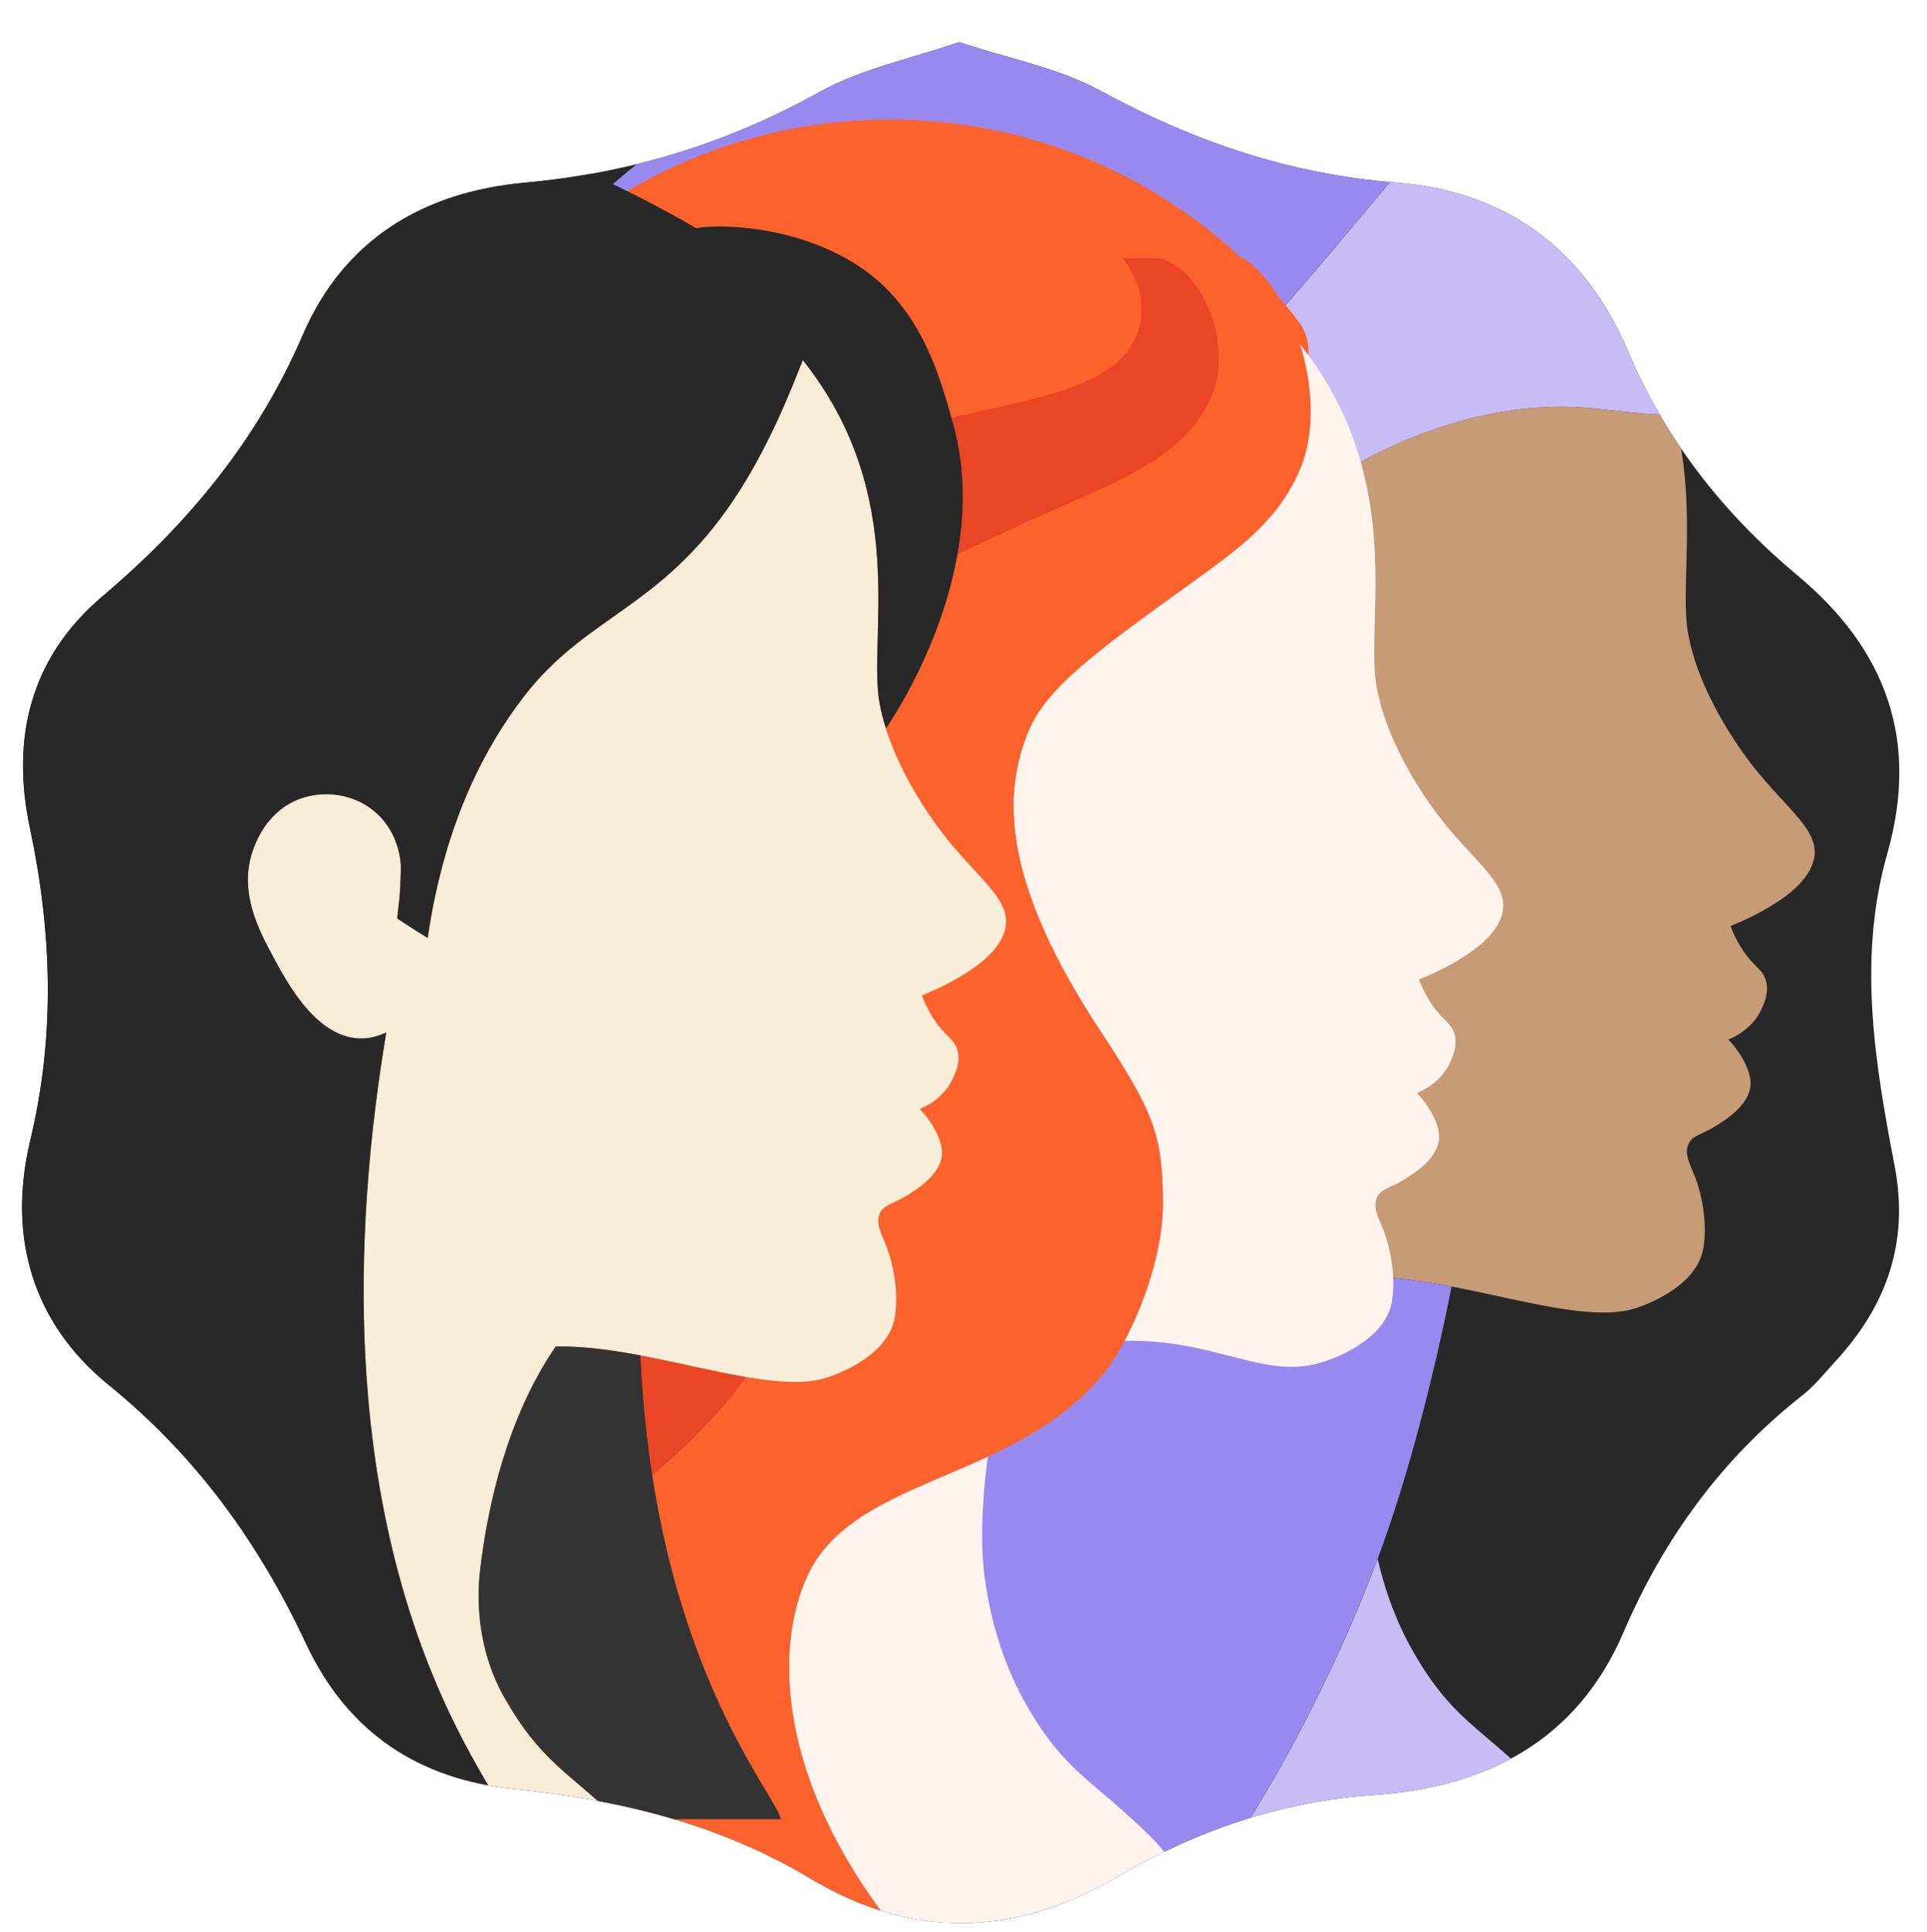 <?xml version="1.0" encoding="UTF-8"?>
<svg data-bbox="-117.752 -9.53 633.512 543.08" viewBox="0 0 503.23 504.68" xmlns:xlink="http://www.w3.org/1999/xlink" xmlns="http://www.w3.org/2000/svg" data-type="ugc">
    <g>
        <defs>
            <path d="M250.47 11c13.04 4.35 25.95 6.74 36.9 12.7 24.24 13.21 49.43 21.82 77.03 23.97 29.03 2.26 49.47 17.49 60.77 44.11 9.91 23.37 25.04 42.52 44.3 58.58 23.2 19.35 31.77 43.16 23.38 72.62-7.79 27.38-3.26 54.55 1.93 81.6 3.8 19.79-2.04 36.38-15.34 50.86-2.83 3.08-5.47 6.44-8.73 9-21.02 16.53-36.18 37.32-46.7 61.84-12.24 28.54-35.92 40.56-65.33 42.59-24.21 1.66-46.28 9.3-66.94 21.39-26.72 15.64-53.4 16.4-80.06.42-23.85-14.28-50-20.6-77.28-23.38-25.21-2.57-43.67-14.88-54.51-38.06-12.25-26.19-28.63-48.92-51.4-67.4C8.34 345.5 1.93 322.88 7.9 297.9c6.55-27.41 5.7-54.27-.09-81.64-4.92-23.25-.09-44.4 19.02-60.57 22.36-18.9 40.48-40.84 52.2-68.1 10.78-25.08 31.57-37.46 58.02-39.87 27.46-2.5 52.84-10.25 77-23.71 10.9-6.08 23.77-8.63 36.42-13.01" id="9ef782e9-b4e1-4860-88b2-bf2d9fa5538e"/>
        </defs>
        <use xlink:href="#9ef782e9-b4e1-4860-88b2-bf2d9fa5538e" overflow="visible" fill-rule="evenodd" clip-rule="evenodd" fill="#cce1ff"/>
        <clipPath id="f97e94b4-2db0-4cfe-8188-e2f95e2c31f2">
            <use xlink:href="#9ef782e9-b4e1-4860-88b2-bf2d9fa5538e" overflow="visible"/>
        </clipPath>
        <path d="M515.76 262.01c0 149.97-130.71 271.54-291.94 271.54-161.24 0-291.95-121.57-291.95-271.54 0-149.96 130.71-271.54 291.95-271.54s291.94 121.57 291.94 271.54" clip-path="url(#f97e94b4-2db0-4cfe-8188-e2f95e2c31f2)" fill="#282828"/>
        <g clip-path="url(#f97e94b4-2db0-4cfe-8188-e2f95e2c31f2)">
            <path d="M458.37 200.86c8.53 10.69 16.91 16.15 15.35 23.47-.99 4.74-5.57 8.64-9.38 11.13-4.54 2.98-8.67 4.9-12.42 6.4.62 1.8 2.15 5.06 4.16 7.68 2.46 3.21 4.27 3.86 5.06 6.5.91 3.03-.37 5.88-1.05 7.38-2.34 5.24-7.16 7.48-8.74 8.13 1.4 1.27 6.46 7.53 5.74 12.42-.74 5.03-6.56 8.61-9.05 10.14-3.87 2.39-6.06 2.39-7.1 4.69-1.17 2.57.37 5.21 1.57 8.25 3.02 7.64 3.13 15.84 2.11 19.92-2.39 9.65-15.56 14.09-17.35 14.69-10.91 3.67-29.61-2.07-48.18-5.62-7.82-1.5-15.61-2.61-22.8-2.46-11.55-3.42-19.64-5.27-36.22-28.4-6.02-8.39-8.76-16.46-14.25-32.6-4.11-12.08-11.17-35.48-15.04-72.95-.38-3.65-.74-7.08-1.07-10.3 10.21-16.17 39.19-50.7 46.79-56.5 6.17-4.71 39.69-30.3 80.16-26.13 8.61.89 15.98 2.01 20.43 1.38 6.38 23.98 1.54 45.54 3.77 57.52 3.17 17 15.29 32.49 17.51 35.26" fill="#c69b75"/>
            <path d="M429.69 74.47c8.04 11.25 12.14 22.84 11.92 29.85-.08 2.28-1.72 3.37-4.51 3.76-4.45.63-11.82-.5-20.43-1.38-40.47-4.17-74 21.42-80.16 26.13-7.6 5.8-36.58 40.33-46.79 56.5-2.37-23.28-3.32-35.83-1.31-43.89 5.38-21.57 16.92-29.34 62.55-83.54 7.71-9.16 19.58-23.28 25.56-30.51 19.23 9.67 43.91 30.13 53.17 43.08" fill="#c8bcf7"/>
            <path d="M421.46 506.01v.02H305.39c20.27-27.09 39.63-59.79 54.26-98.54l.12-.3c1.51 6.62 4.25 15.48 9.42 24.47 9.87 17.19 17.09 19.22 32.03 33.87 7.59 7.45 17.44 22.73 20.24 40.48" fill="#c8bcf7"/>
            <path d="M378.78 28.62c-.6.74-1.37 1.68-2.29 2.78-5.97 7.22-17.84 21.35-25.56 30.51-45.63 54.2-57.17 61.97-62.55 83.54-2.01 8.06-1.06 20.62 1.31 43.89.33 3.22.68 6.65 1.07 10.3 3.87 37.47 10.93 60.87 15.04 72.95 5.49 16.14 8.23 24.21 14.25 32.6 16.58 23.13 24.67 24.97 36.22 28.4 7.19-.15 14.98.96 22.8 2.46-3.86 19.77-10.81 48.54-19.32 71.14-.04.1-.07.2-.12.3-14.63 38.75-33.99 71.45-54.26 98.54H150.9v-.02c-7.49-86.22-43.63-248.27-43.44-309.22.1-32.51.36-115.04 66.91-159.75C230.66-.77 304.43 7.64 319.9 10.52c21.49 3.99 47.22 12.55 58.88 18.1" fill="#9889ef"/>
            <path d="M284.36 181.74c0 7.92 76.34-.04 74.99 7.5-11.1 61.75-61.34 105.68-127.01 105.68-73.68 0-133.41-59.03-133.41-131.85S158.66 31.23 232.34 31.23c43.7 0 82.49 20.76 106.83 52.84 16.69 22.02-54.81 68.03-54.81 97.67" fill="#fc622b"/>
            <path d="M377.02 214.82c8.54 10.69 16.91 16.15 15.36 23.47-1 4.74-5.58 8.64-9.38 11.14-4.54 2.98-8.67 4.9-12.42 6.4.62 1.8 2.16 5.06 4.15 7.67 2.46 3.21 4.28 3.86 5.07 6.5.91 3.03-.37 5.88-1.05 7.38-2.34 5.24-7.16 7.49-8.74 8.13 1.39 1.27 6.46 7.53 5.74 12.42-.75 5.03-6.56 8.61-9.05 10.14-3.88 2.39-6.06 2.39-7.1 4.69-1.17 2.57.36 5.22 1.57 8.26 3.02 7.65 3.13 15.84 2.11 19.91-2.39 9.65-15.56 14.09-17.35 14.69-15.5 5.22-27.95-5.89-52.24-5.4 4.66-8.89 10.21-23.26 10.01-36.88-.24-17.18-2.43-22.91-16.44-44.18-26.51-40.25-24.75-62.24-19.15-77.06 4.58-12.09 17.12-21.15 42.21-39.26 12.79-9.24 23.74-16.77 29.45-30.93 3.67-9.1 3.11-21.22-.31-32.04 28.22 35.5 16.85 72.48 20.06 89.69 3.16 17 15.28 32.49 17.5 35.26" fill="#fff3ee"/>
            <path d="M339.46 89.88c3.42 10.82 3.98 22.94.31 32.04-5.7 14.16-16.66 21.69-29.45 30.93-25.09 18.11-37.64 27.17-42.21 39.26-5.61 14.82-7.36 36.81 19.15 77.06 14.01 21.27 16.2 27 16.44 44.18.19 13.62-5.35 27.99-10.01 36.88-1.72 3.28-3.32 5.82-4.47 7.3-8.56 11.02-19.82 17.64-31.25 22.97-17.08 7.96-34.51 13.05-43.85 25.62-11.15 15.01-18.53 60.24 33.74 113.86l-99.51.01c-19.71-22.72-41.52-53.2-33.31-80.49 3.68-12.23 7.44-20.33 36.74-40.25 44.42-30.19 58.66-57.92 56.45-83.93-1.35-15.9-11.89-29.28-20.95-59.15-7.45-24.56-12.87-41.98-.16-67.49 9.47-19 31.68-29.36 76.08-50.06 26.85-12.52 47.56-18.27 53.99-37.3 3.7-10.95-1.95-29.9-14.12-33.86h21.81c6.44 4.56 11.6 13 14.58 22.42" fill="#fc622b"/>
            <path d="m320.48 519.97-72.62.01c-52.27-53.62-44.88-98.85-33.74-113.86 9.34-12.58 26.77-17.67 43.85-25.62-.92 6.64-2.36 20.49-.81 31.62.72 5.16 2.79 19.15 11.05 33.51 9.88 17.19 17.09 19.22 32.03 33.87 7.58 7.44 17.43 22.71 20.24 40.47" fill="#fff3ee"/>
            <path d="M303.07 67.44c12.16 3.96 17.82 22.91 14.12 33.86-6.43 19.04-27.14 24.79-53.99 37.3-44.4 20.71-66.61 31.06-76.08 50.06-12.72 25.5-7.3 42.93.16 67.49 9.06 29.87 19.6 43.25 20.95 59.15 2.21 26.02-12.02 53.74-56.45 83.93-29.31 19.92-33.07 28.01-36.74 40.25-8.21 27.3 13.6 57.77 33.31 80.49H63.81V362.43c52.6-26.52 71.63-56.31 79.15-79.03 15.44-46.63-13.98-74.59 8.34-112.89 21.41-36.74 73.86-54.6 80.99-56.94 28.13-9.25 57.79-9.05 64.57-26.22 2.56-6.49 1.13-13.8-3.73-19.91z" fill="#ea4524"/>
            <path d="M293.12 67.44c4.86 6.11 6.29 13.42 3.73 19.91-6.78 17.17-36.44 16.97-64.57 26.22-7.13 2.34-59.58 20.2-80.99 56.94-22.32 38.3 7.1 66.26-8.34 112.89-7.52 22.71-26.55 52.51-79.15 79.03V67.44z" fill="#fc622b"/>
            <path d="M100.86 269.68c-1.79.86-3.78 1.47-5.97 1.56-11.86.52-19.81-14.32-23.58-21.35-3.67-6.85-9.01-16.82-5.34-27.58.65-1.89 3.39-9.93 11.57-13.35 6.63-2.77 15.11-1.8 20.91 3.56 5.66 5.23 6.15 12.22 6.23 13.79.02 1.05-.18 6.53-.39 8.45-.32 3.04-.57 5.12-.57 5.12s3.69 2.51 7.96 5.12c4.56-31.25 15.77-50.87 25.02-62.93 16.44-21.43 35.62-22.89 54.86-51.48 8.98-13.34 15.01-28.66 18.08-36.54 28.22 35.5 16.85 72.48 20.06 89.69.41 2.22.98 4.41 1.65 6.55 4.5 14.27 13.92 26.29 15.85 28.7 8.53 10.69 16.91 16.15 15.35 23.47-1 4.74-5.57 8.64-9.38 11.13-4.54 2.98-8.67 4.9-12.42 6.4.61 1.8 2.15 5.06 4.15 7.67 2.46 3.21 4.27 3.86 5.07 6.5.91 3.03-.37 5.88-1.05 7.37-2.34 5.24-7.16 7.49-8.74 8.14 1.4 1.27 6.46 7.53 5.75 12.42-.75 5.03-6.56 8.61-9.05 10.14-3.88 2.39-6.07 2.39-7.11 4.69-1.17 2.57.37 5.22 1.57 8.25 3.02 7.65 3.13 15.84 2.11 19.92-2.39 9.65-15.56 14.09-17.35 14.69-11.04 3.72-30.06-2.21-48.86-5.75-7.59-1.42-15.14-2.47-22.12-2.32-12.67 18.56-17.71 41.46-19.7 58.06-.62 5.17-1.74 19.66 6.51 34.01 9.29 16.17 16.22 18.93 29.45 31.39.84.79 1.7 1.62 2.59 2.48 7.6 7.45 17.44 22.72 20.25 40.48l-252.21.01c0-15.96 1.24-30.26 3.3-42.98h196.9c-2.36-9.53-54.47-66.48-31.35-205.48" fill="#f7edd9"/>
            <path d="M248.93 110.79c8.64 31.16-7.2 63.96-17.57 79.5-.68-2.14-1.24-4.33-1.65-6.55-3.21-17.21 8.16-54.18-20.06-89.69-3.08 7.88-9.1 23.2-18.08 36.54-19.24 28.59-38.42 30.04-54.86 51.48-9.26 12.07-20.46 31.69-25.02 62.93-4.27-2.6-7.96-5.12-7.96-5.12s.24-2.08.57-5.12c.2-1.92.41-7.4.39-8.45-.07-1.57-.56-8.56-6.23-13.79-5.8-5.35-14.28-6.33-20.91-3.56-8.17 3.42-10.92 11.46-11.57 13.35-3.67 10.76 1.67 20.73 5.34 27.58 3.77 7.03 11.72 21.87 23.58 21.35 2.18-.09 4.18-.7 5.97-1.56-23.13 139 28.99 195.95 31.35 205.49H-109.8c5.65-29.02 12.82-82.32 10.39-137.31-4.06-91.55-28.8-122.14-13.28-181.02 2.35-8.91 20.73-74.66 82.07-112.23 61.4-37.63 142.4-25.56 212.45 15 6.44-1.17 24.98-.58 40.57 8.72 17.7 10.56 22.83 29.11 26.53 42.46" fill="#282828"/>
            <path d="M203.94 475.17h-42.56c-13.22-12.45-20.15-15.21-29.45-31.39-8.25-14.36-7.13-28.85-6.51-34.01 1.98-16.6 7.03-39.5 19.7-58.06 6.98-.14 14.53.9 22.12 2.32 3.62 79.19 34.87 113.79 36.7 121.14" fill="#333333"/>
        </g>
    </g>
</svg>
